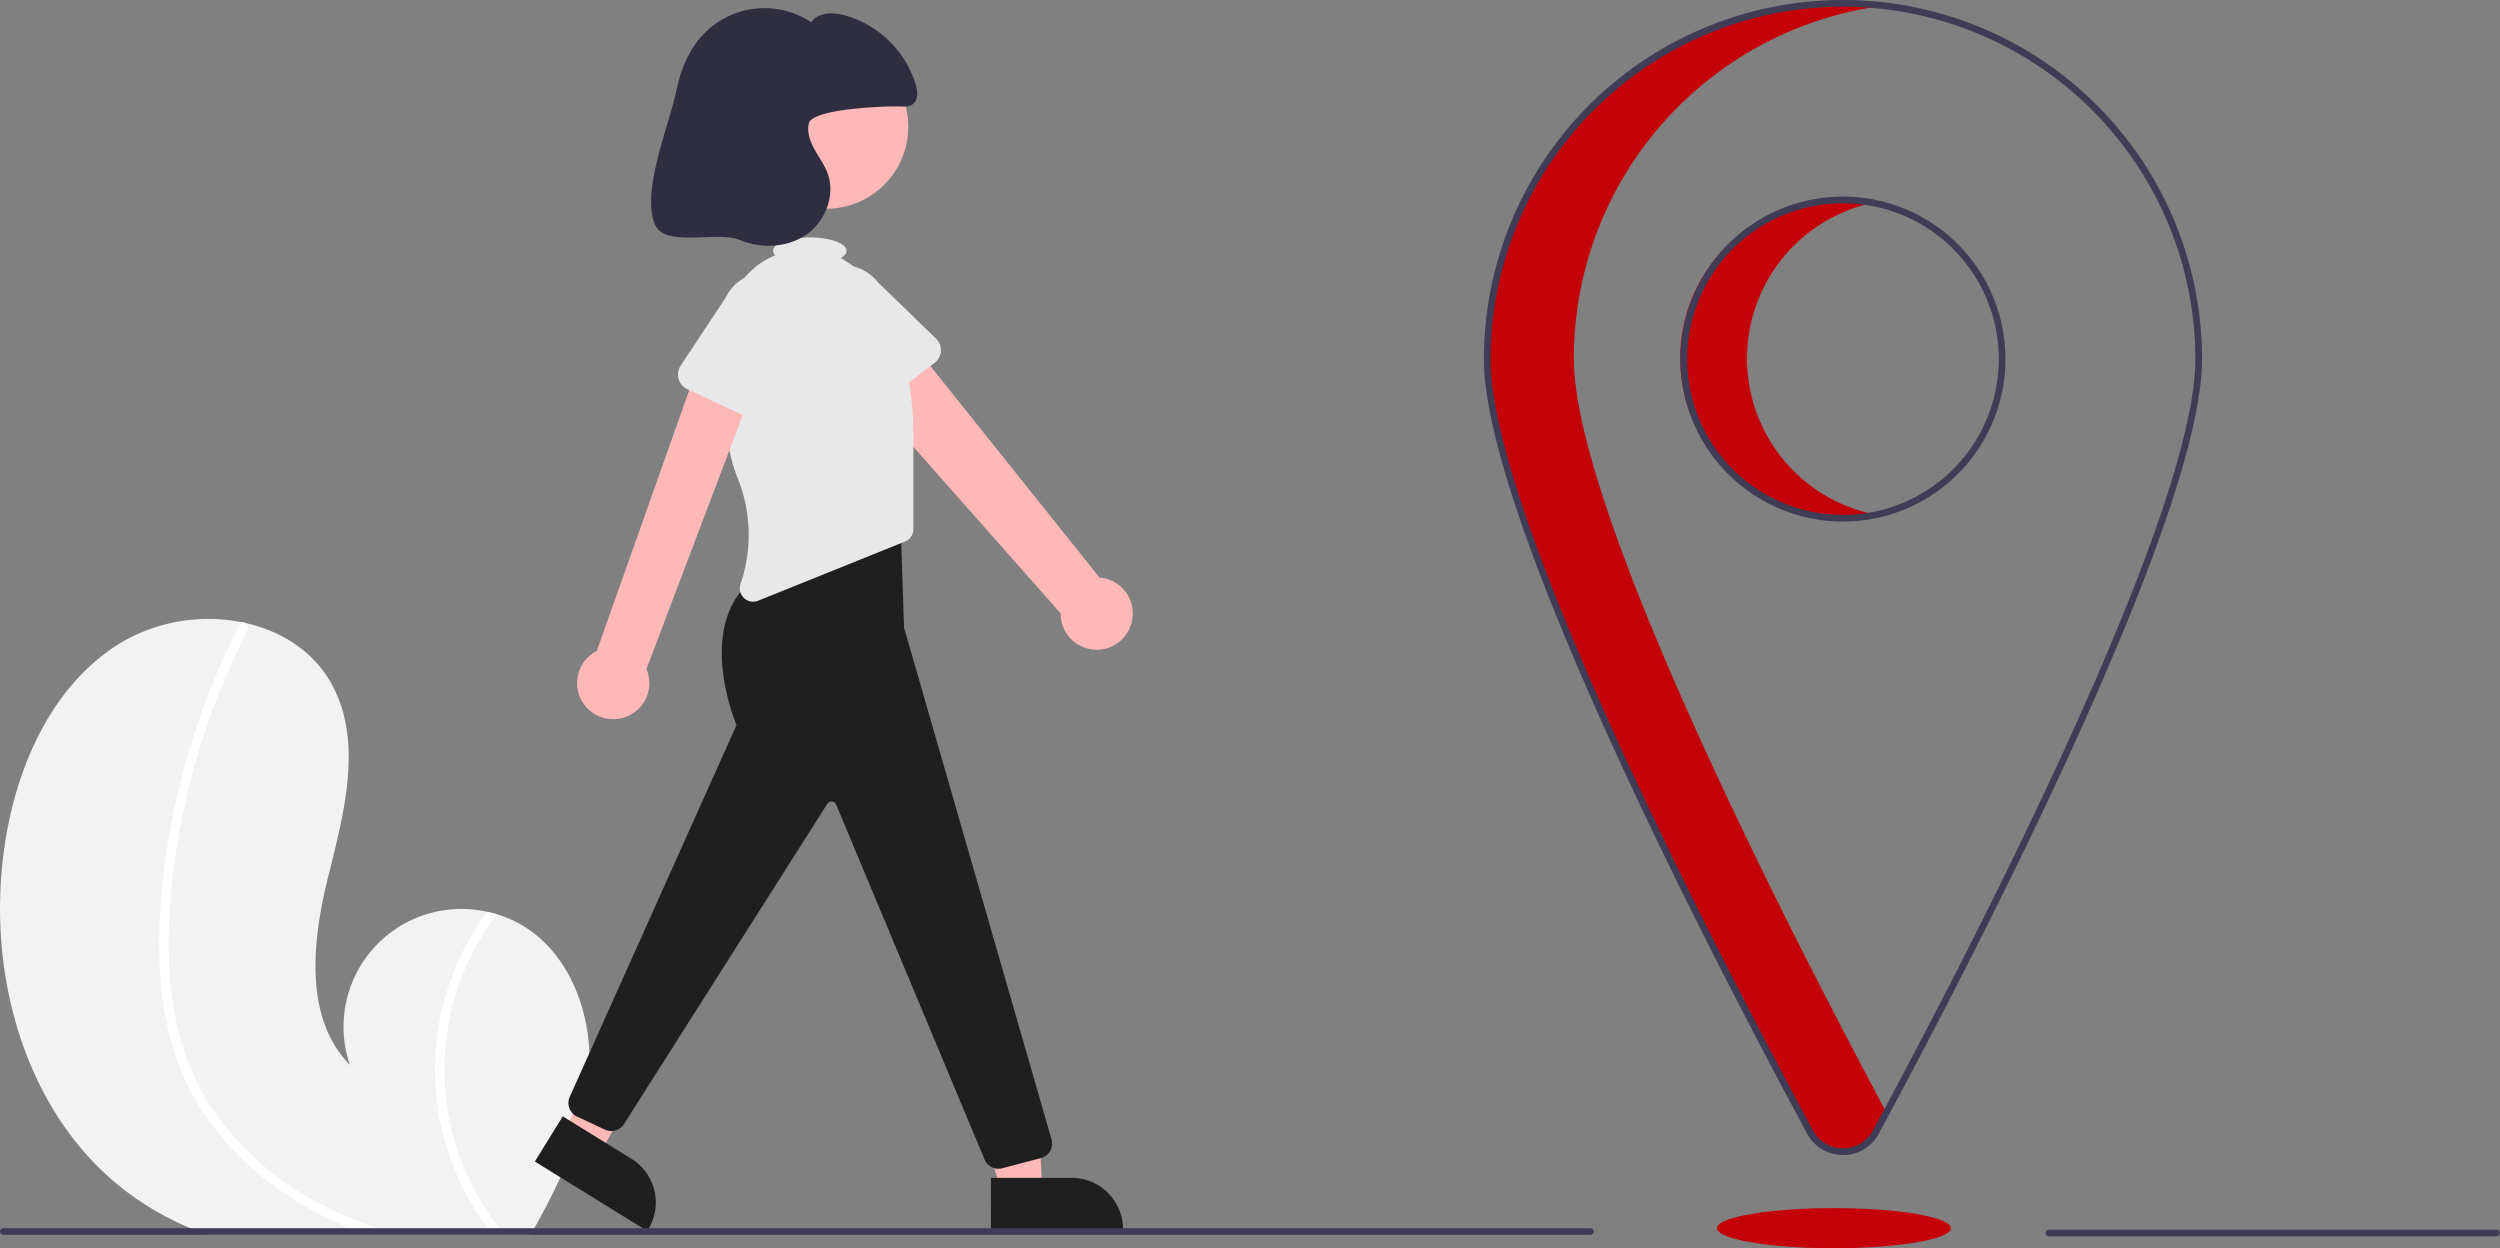 <svg id="Illustration_accueil" data-name="Illustration accueil" xmlns="http://www.w3.org/2000/svg" width="748.185" height="373.56" viewBox="0 0 748.185 373.56">
  <rect x="0" y="0" width="748.185" height="373.56" fill="#808080" stroke="none"/>
  <path id="Tracé_1934" data-name="Tracé 1934" d="M401.918,587.06c-1.92,15.13-8.62,29.08-16.09,42.5-.37.67-.74,1.33-1.12,2h-96.78c-1.72-.61-3.41-1.28-5.09-2a89.657,89.657,0,0,1-17.53-9.81c-31.48-22.68-43.6-65.54-38.12-103.94,3.39-23.87,13.87-48.23,34.26-61.08a51.491,51.491,0,0,1,36.98-6.48q.5.09.99.21c10.66,2.4,20.16,8.36,25.57,17.97,9.72,17.27,3.93,38.66-.85,57.88s-7.35,42.23,6.48,56.41a35.276,35.276,0,0,1,41.02-45.86c1,.21,1.99.45,2.97.75a32.709,32.709,0,0,1,6.75,2.83C397.668,547.55,404.267,568.53,401.918,587.06Z" transform="translate(-225.907 -262)" fill="#f2f2f2"/>
  <path id="Tracé_1935" data-name="Tracé 1935" d="M338.818,629.56c2.16.73,4.34,1.39,6.53,2h-9.47q-2.64-.93-5.24-2c-.38-.15-.77-.31-1.15-.47-14.29-5.99-27.45-14.99-37.4-26.97a75.653,75.653,0,0,1-11.8-19.27,87.288,87.288,0,0,1-6.04-24.66c-1.8-17.38.03-35.24,3.47-52.31a218.111,218.111,0,0,1,17.06-51.16q1.41-2.925,2.9-5.82a1.176,1.176,0,0,1,.75-.65,1.314,1.314,0,0,1,.99.21,1.545,1.545,0,0,1,.61,2.04,215.665,215.665,0,0,0-18.1,49.31c-3.92,16.7-6.15,34.17-5.38,51.33.72,16.04,4.91,31.81,14.42,44.93a90.583,90.583,0,0,0,33.93,27.84,113.954,113.954,0,0,0,13.92,5.65Z" transform="translate(-225.907 -262)" fill="#fff"/>
  <path id="Tracé_1936" data-name="Tracé 1936" d="M376.988,631.56h-3.67c-.52-.66-1.02-1.33-1.51-2a81.263,81.263,0,0,1-14.4-33.09,79.4,79.4,0,0,1,6.84-49.37,81.552,81.552,0,0,1,7.39-12.24c1,.21,1.99.45,2.97.75a76.721,76.721,0,0,0,.76,93.95C375.9,630.24,376.438,630.91,376.988,631.56Z" transform="translate(-225.907 -262)" fill="#fff"/>
  <path id="Tracé_1937" data-name="Tracé 1937" d="M564.6,448.258a10.743,10.743,0,0,0-9.6-13.384l-61.116-76.41L478.758,372.56l64.562,72.989a10.8,10.8,0,0,0,21.279,2.71Z" transform="translate(-225.907 -262)" fill="#ffb8b8"/>
  <path id="Tracé_1938" data-name="Tracé 1938" d="M505.6,370.6l-19.315,14.792a4.817,4.817,0,0,1-7.141-1.487L467.383,362.7a13.377,13.377,0,0,1,21.289-16.2l17.357,16.828a4.817,4.817,0,0,1-.425,7.281Z" transform="translate(-225.907 -262)" fill="#e8e8e8"/>
  <circle id="Ellipse_47" data-name="Ellipse 47" cx="24.561" cy="24.561" r="24.561" transform="translate(222.699 13.353)" fill="#ffb8b8"/>
  <path id="Tracé_1939" data-name="Tracé 1939" d="M299.688,356.506h12.26L310.78,333.56H292.686Z" fill="#ffb8b8"/>
  <path id="Tracé_1940" data-name="Tracé 1940" d="M522.468,614.5h24.145A15.386,15.386,0,0,1,562,629.889v.5H522.469Z" transform="translate(-225.907 -262)" fill="#1f1f1f"/>
  <path id="Tracé_1941" data-name="Tracé 1941" d="M168.975,339.148l10.43,6.443,11.067-20.135-12.622-7.9Z" fill="#ffb8b8"/>
  <path id="Tracé_1942" data-name="Tracé 1942" d="M394.326,596.1l20.541,12.688h0a15.386,15.386,0,0,1,5,21.177l-.263.425-33.631-20.775Z" transform="translate(-225.907 -262)" fill="#1f1f1f"/>
  <path id="Tracé_1943" data-name="Tracé 1943" d="M524.709,611.779a4.491,4.491,0,0,1-4.2-2.9L476.165,502.851a1.5,1.5,0,0,0-2.65-.322L412.592,598.5a4.483,4.483,0,0,1-5.638,1.569l-8.336-3.891a4.518,4.518,0,0,1-2.2-5.92L446.327,479c-1.09-2.651-11.72-29.876,4.613-43.326l.114-.071,44.289-19.756,1.117,33.975L540.6,602.987a4.5,4.5,0,0,1-3.179,5.6l-11.563,3.043a4.515,4.515,0,0,1-1.153.15Z" transform="translate(-225.907 -262)" fill="#1f1f1f"/>
  <path id="Tracé_1944" data-name="Tracé 1944" d="M496.013,366.15c-1.687-6.768-4.077-13.591-7.281-16.74a40.548,40.548,0,0,1-3.315-3.65,24.273,24.273,0,0,0-7.951-6.515c1.129-.628,1.791-1.377,1.791-2.184,0-2.209-4.925-4-11-4s-11,1.791-11,4a1.953,1.953,0,0,0,.654,1.348,23.408,23.408,0,0,0-14.472,19.515c-1.421,15.216-1.835,34.666,3.144,46.968a45.291,45.291,0,0,1,.934,31.919,3.994,3.994,0,0,0,5.289,4.969l43.947-17.709a4,4,0,0,0,2.5-3.71v-26.9a112.955,112.955,0,0,0-3.244-27.312Z" transform="translate(-225.907 -262)" fill="#e8e8e8"/>
  <path id="Tracé_1945" data-name="Tracé 1945" d="M411.928,476.93a10.743,10.743,0,0,0,7.445-14.694l34.385-90.676-17.437-4.5-31.8,89.742a10.8,10.8,0,0,0,7.412,20.13Z" transform="translate(-225.907 -262)" fill="#ffb8b8"/>
  <path id="Tracé_1946" data-name="Tracé 1946" d="M453.614,388.765l-22.033-10.314a4.817,4.817,0,0,1-1.974-7.022L443,351.207a13.377,13.377,0,1,1,24.2,11.413l-6.924,23.163a4.817,4.817,0,0,1-6.657,2.982Z" transform="translate(-225.907 -262)" fill="#e8e8e8"/>
  <path id="Tracé_1947" data-name="Tracé 1947" d="M495.727,293.869a5.6,5.6,0,0,0,3.222-.582c1.812-1.186,1.633-3.881,1.02-5.957a31,31,0,0,0-21.352-20.778c-3.5-.929-7.921-.893-9.921,2.121a25.258,25.258,0,0,0-32.677,4.014c-4.1,4.5-6.453,10.376-7.672,16.345-2.1,10.282-11.087,31.492-6.108,40.73,3.313,6.147,18.56,1.358,25.01,4.035s14.289,2.377,20.018-1.616,8.738-11.878,6.282-18.415c-.95-2.528-2.6-4.724-3.9-7.091s-2.271-5.1-1.691-7.742C468.865,294.824,488.251,293.715,495.727,293.869Z" transform="translate(-225.907 -262)" fill="#2f2e41"/>
  <path id="Tracé_1948" data-name="Tracé 1948" d="M702.907,630.56a1,1,0,0,1-1,1h-475a1,1,0,0,1,0-2h475a1,1,0,0,1,1,1Z" transform="translate(-225.907 -262)" fill="#3f3d56"/>
  <ellipse id="Ellipse_48" data-name="Ellipse 48" cx="35" cy="6" rx="35" ry="6" transform="translate(513.85 361.56)" fill="#c40009" style="isolation: isolate"/>
  <path id="Tracé_1949" data-name="Tracé 1949" d="M973.093,632h-134a1,1,0,0,1,0-2h134a1,1,0,0,1,0,2Z" transform="translate(-225.907 -262)" fill="#3f3d56"/>
  <path id="Tracé_1950" data-name="Tracé 1950" d="M748.742,369.265a47.637,47.637,0,0,1,37.62-46.566,47.628,47.628,0,1,0,.008,93.133,47.639,47.639,0,0,1-37.628-46.567Z" transform="translate(-225.907 -262)" fill="#c40009" style="isolation: isolate"/>
  <path id="Tracé_1951" data-name="Tracé 1951" d="M696.908,369.265A106.474,106.474,0,0,1,790.363,263.6,106.5,106.5,0,0,0,670.908,369.265c0,47.756,70.231,182.425,96.609,231.32a11.19,11.19,0,0,0,19.706,0c.987-1.83,2.043-3.794,3.147-5.855C761.974,541.717,696.908,415.234,696.908,369.265Z" transform="translate(-225.907 -262)" fill="#c40009" style="isolation: isolate"/>
  <path id="Tracé_1952" data-name="Tracé 1952" d="M777.461,607.667a12.027,12.027,0,0,1-10.732-6.411C737.645,547.345,670,416.837,670,369.462a107.462,107.462,0,0,1,214.924,0c0,47.38-67.646,177.884-96.73,231.794a12.027,12.027,0,0,1-10.733,6.411Zm0-343.667A105.581,105.581,0,0,0,672,369.462c0,46.92,67.478,177.066,96.488,230.845a10.191,10.191,0,0,0,17.946,0c29.012-53.776,96.489-183.92,96.489-230.845A105.581,105.581,0,0,0,777.462,264Z" transform="translate(-225.907 -262)" fill="#3f3d56"/>
  <path id="Tracé_1953" data-name="Tracé 1953" d="M777.462,418.089a48.628,48.628,0,1,1,48.627-48.627,48.628,48.628,0,0,1-48.627,48.627Zm0-95.255a46.628,46.628,0,1,0,46.627,46.628,46.628,46.628,0,0,0-46.627-46.628Z" transform="translate(-225.907 -262)" fill="#3f3d56"/>
</svg>
